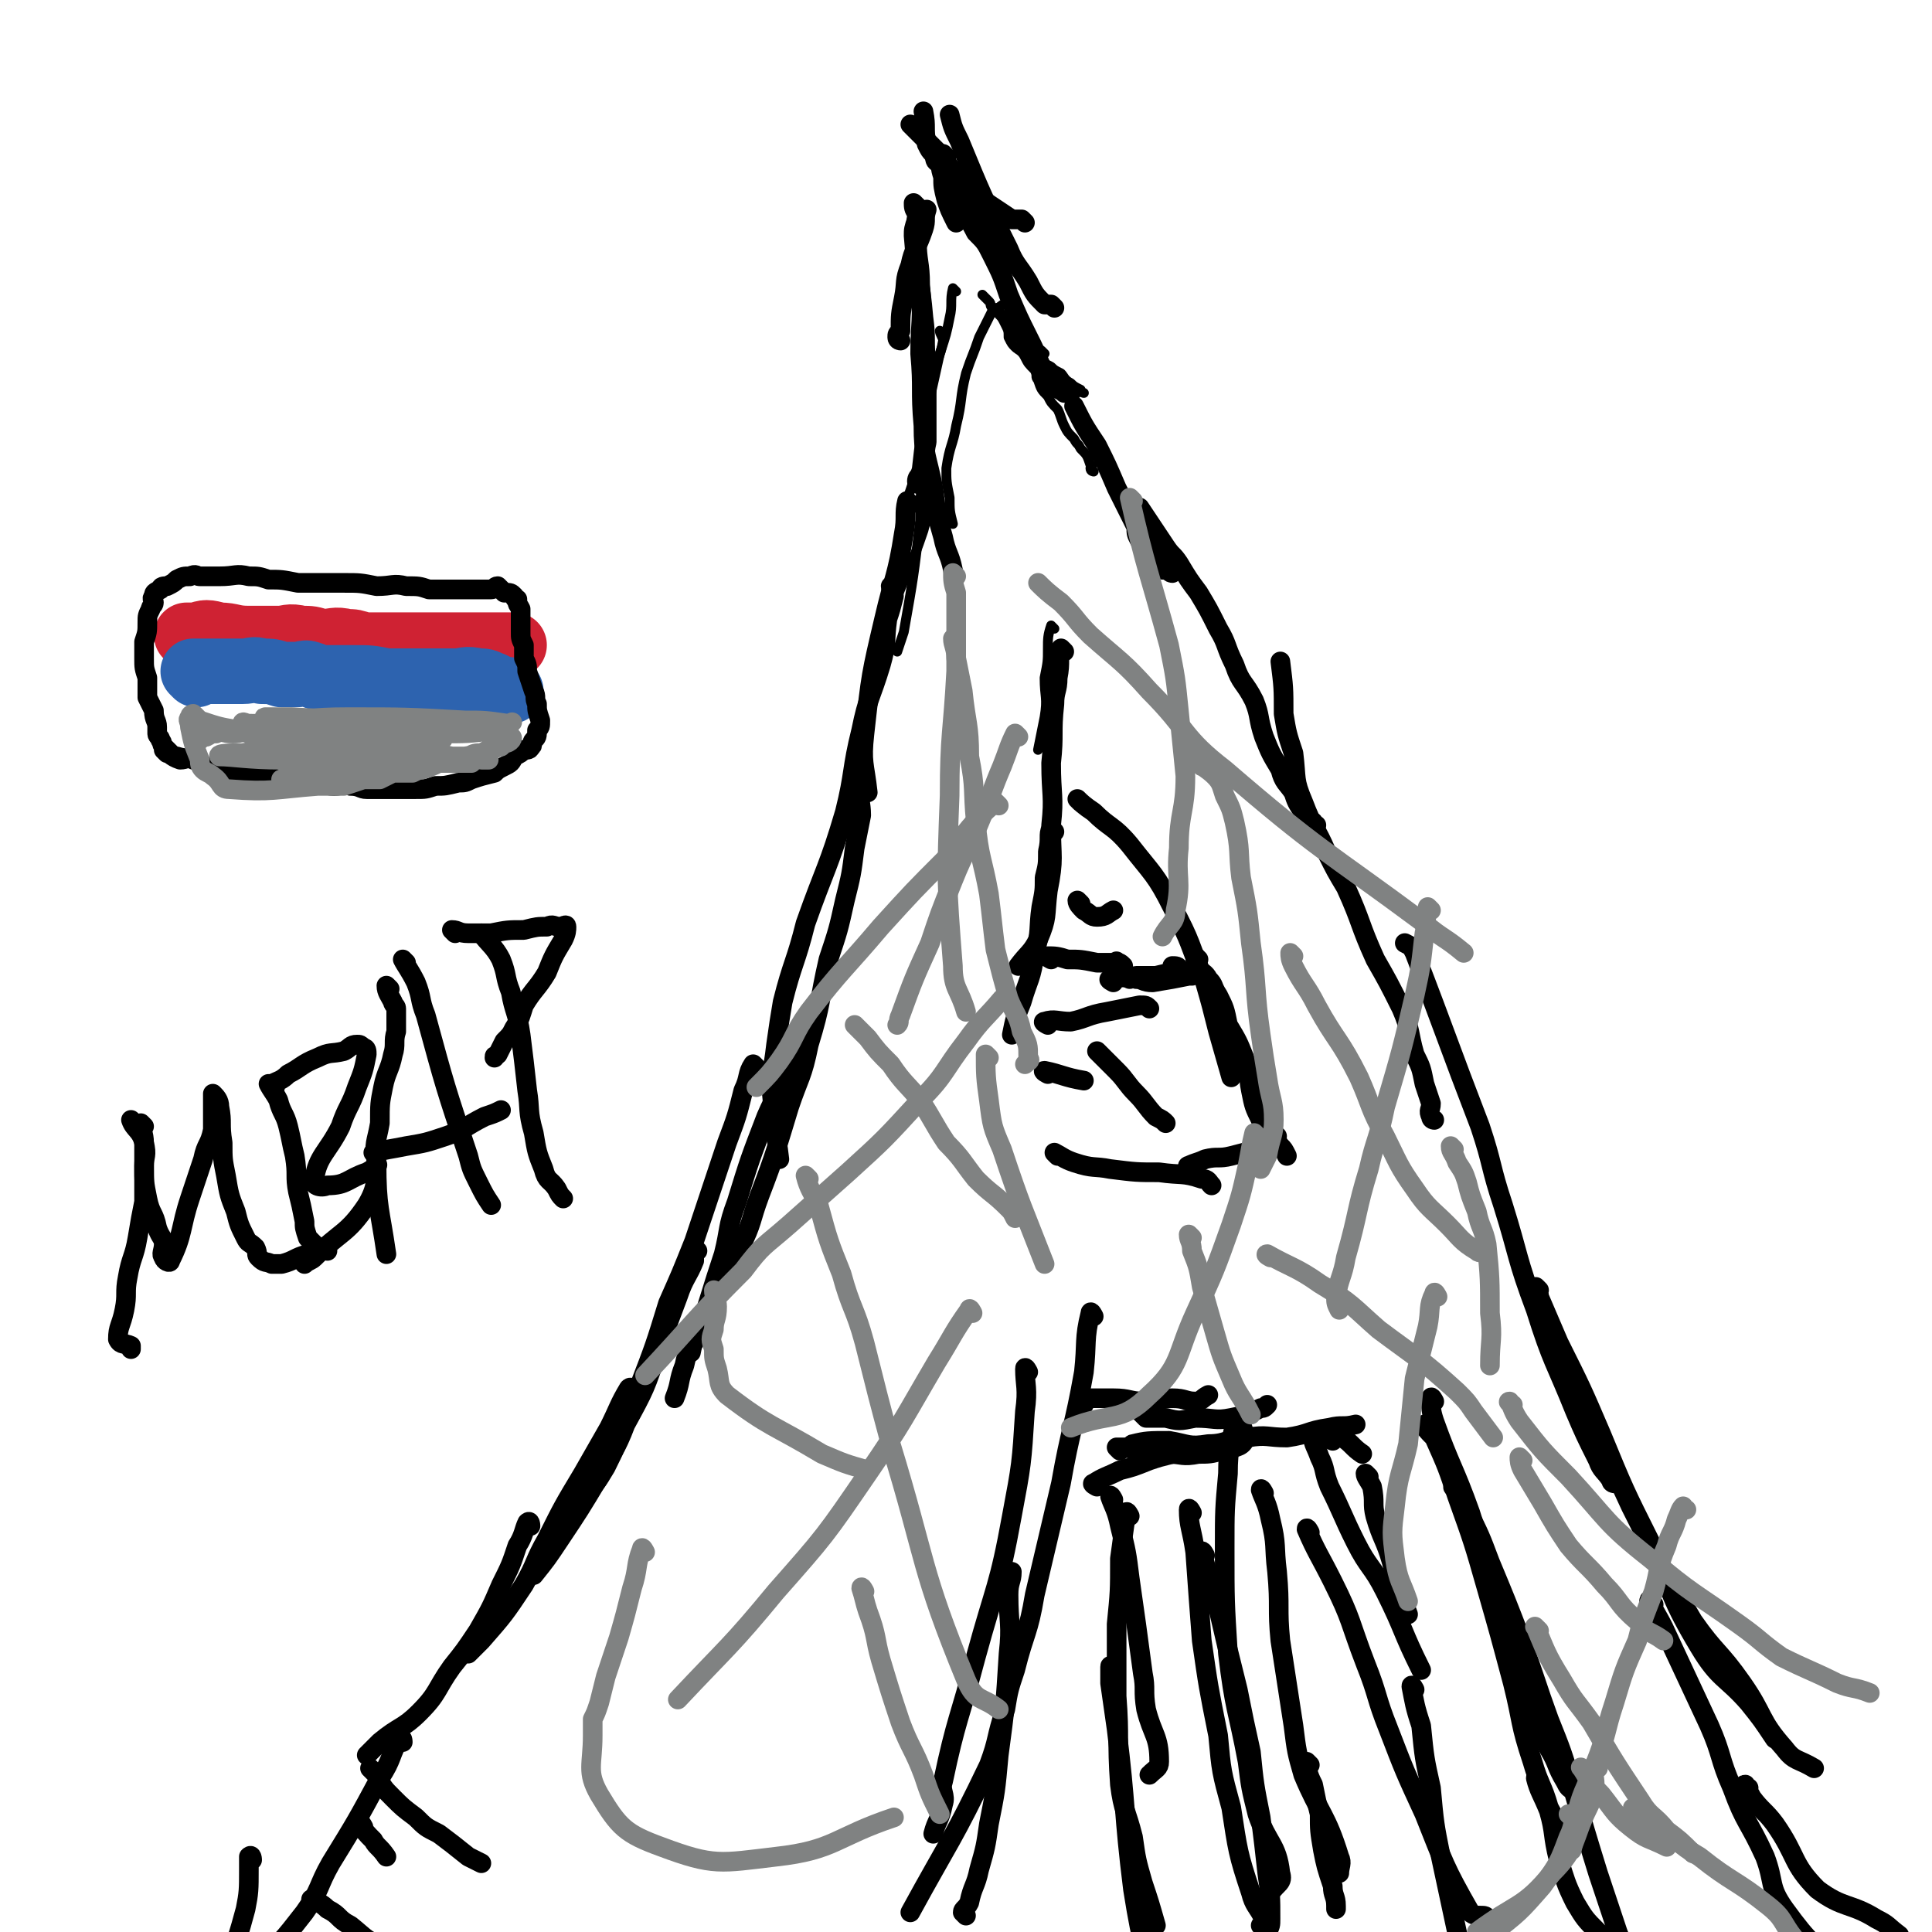 <svg viewBox='0 0 590 590' version='1.1' xmlns='http://www.w3.org/2000/svg' xmlns:xlink='http://www.w3.org/1999/xlink'><g fill='none' stroke='#000000' stroke-width='6' stroke-linecap='round' stroke-linejoin='round'><path d='M278,154c0,0 -1,-1 -1,-1 -1,4 0,5 -1,10 -2,13 -3,13 -6,26 -4,17 -4,17 -6,35 -1,9 0,9 1,18 '/><path d='M273,180c0,0 -1,-1 -1,-1 0,1 1,2 1,3 -1,4 -1,4 -2,7 -1,7 0,7 -2,14 -3,10 -4,10 -6,20 -3,12 -2,13 -5,25 -5,17 -6,17 -12,34 -3,12 -4,12 -7,24 -1,6 -1,6 -2,13 -1,9 -2,9 -1,18 0,8 1,8 2,17 '/><path d='M264,242c0,0 -1,-1 -1,-1 -1,3 0,4 0,8 -1,5 -1,5 -2,10 -1,8 -1,8 -3,16 -2,9 -2,9 -5,18 -3,13 -2,13 -6,26 -2,10 -3,10 -6,19 -4,13 -4,14 -9,27 -3,8 -2,8 -6,16 -6,12 -7,11 -12,23 -2,4 -2,4 -3,9 '/><path d='M243,321c0,0 -1,-1 -1,-1 -1,2 0,3 -2,6 -2,8 -3,8 -6,15 -5,13 -5,13 -9,26 -3,8 -2,8 -4,16 -4,12 -4,13 -8,25 -2,4 -3,4 -4,9 -2,5 -1,5 -3,10 '/><path d='M231,326c0,0 -1,-1 -1,-1 -2,3 -1,4 -3,8 -2,8 -2,8 -5,16 -5,15 -5,15 -10,30 -4,10 -4,10 -8,19 -4,13 -4,13 -9,26 -5,12 -4,12 -10,24 -3,5 -3,5 -7,9 -1,1 -1,1 -2,2 '/><path d='M213,382c0,0 -1,-1 -1,-1 0,1 0,2 0,4 -2,5 -3,5 -5,11 -3,8 -3,8 -6,16 -4,12 -4,12 -10,23 -3,8 -4,8 -8,16 -6,10 -6,10 -12,19 -4,6 -4,6 -8,11 '/><path d='M193,425c0,0 0,-2 -1,-1 -3,5 -3,6 -6,12 -4,7 -4,7 -8,14 -6,10 -6,10 -11,20 -4,7 -3,7 -7,14 -6,9 -6,9 -13,17 -2,2 -2,2 -4,4 '/><path d='M162,466c0,0 0,-2 -1,-1 -1,2 -1,4 -3,7 -2,6 -2,6 -5,12 -3,7 -3,7 -7,14 -4,6 -4,6 -8,11 -5,7 -4,8 -10,14 -5,5 -6,4 -12,9 -2,2 -2,2 -4,4 '/><path d='M114,541c0,0 -1,-1 -1,-1 0,0 1,1 2,2 2,4 2,4 5,7 3,3 3,3 7,6 3,3 3,3 7,5 4,3 4,3 9,7 2,1 2,1 4,2 '/><path d='M111,558c0,0 -1,-2 -1,-1 1,2 2,3 4,5 1,2 2,2 4,5 '/><path d='M96,581c0,0 -1,-1 -1,-1 2,1 3,1 5,3 4,2 3,3 7,5 5,4 5,5 10,6 8,3 9,1 16,2 3,1 3,2 5,3 '/><path d='M123,532c0,0 0,-2 -1,-1 -3,5 -2,6 -6,12 -7,13 -7,13 -15,26 -4,7 -3,8 -8,15 -7,9 -7,9 -15,16 -7,6 -7,5 -14,10 0,0 0,0 0,0 '/><path d='M77,568c0,0 0,-2 -1,-1 0,1 0,2 0,4 0,6 0,7 -1,12 -4,15 -5,15 -10,30 -1,4 -2,4 -3,8 0,1 1,2 2,2 4,3 4,3 9,4 3,1 3,1 7,2 6,0 6,0 13,0 6,0 6,1 13,0 11,0 11,-1 22,-2 '/><path d='M295,585c0,0 -1,-1 -1,-1 0,-1 1,-1 2,-3 1,-5 2,-5 3,-10 2,-7 2,-7 3,-14 2,-10 2,-10 3,-21 2,-15 2,-15 3,-31 1,-9 0,-9 0,-18 0,-4 1,-4 1,-7 '/><path d='M314,419c0,0 -1,-2 -1,-1 0,5 1,6 0,13 -1,16 -1,16 -4,32 -4,22 -5,21 -11,43 -5,19 -6,19 -10,38 -1,3 1,4 0,7 -1,5 -2,5 -3,9 '/><path d='M334,402c0,0 -1,-2 -1,-1 -2,8 -1,9 -2,18 -3,17 -4,17 -7,34 -4,17 -4,17 -8,34 -2,12 -3,11 -6,23 -2,6 -2,6 -3,12 -3,9 -2,9 -5,17 -11,23 -12,23 -24,45 '/><path d='M335,454c0,0 -2,-1 -1,-1 3,-2 4,-2 8,-4 4,-1 4,-1 9,-3 3,-1 3,-1 7,-2 '/><path d='M331,429c0,0 -1,-1 -1,-1 0,-1 1,0 3,-1 3,0 3,0 7,0 5,0 5,1 9,1 5,0 5,-1 9,-1 4,0 4,1 7,1 2,0 2,-1 4,-2 '/><path d='M349,432c0,0 -1,-1 -1,-1 0,0 1,1 2,2 3,0 3,0 6,0 4,1 4,1 9,0 6,0 6,1 11,0 5,-1 5,-1 9,-3 1,0 1,0 2,-1 '/><path d='M342,443c0,0 -1,-1 -1,-1 1,0 1,0 3,0 2,1 2,0 5,0 4,1 4,1 8,2 4,0 4,1 9,0 3,0 4,0 7,-1 4,-1 6,-1 7,-3 1,-2 -1,-3 -1,-7 '/><path d='M347,442c0,0 -2,-1 -1,-1 4,-1 5,-1 11,-1 6,1 6,2 12,1 6,0 6,-2 12,-2 6,-1 6,0 12,0 7,-1 6,-2 13,-3 4,-1 4,0 8,-1 '/><path d='M407,440c0,0 -2,-1 -1,-1 1,0 2,0 4,0 3,2 3,3 6,5 '/><path d='M402,440c0,0 -1,-1 -1,-1 0,2 1,3 2,6 2,4 1,4 3,9 4,8 4,9 8,17 4,8 5,7 9,15 6,12 5,12 11,24 '/><path d='M418,451c0,0 -1,-1 -1,-1 0,1 1,2 2,4 1,5 0,5 1,9 2,7 3,7 5,14 2,8 2,8 5,16 '/><path d='M400,468c0,0 -1,-2 -1,-1 3,7 4,8 8,16 6,12 5,12 10,25 4,10 3,10 7,20 5,13 5,13 11,26 6,15 6,16 14,30 2,2 5,0 5,2 2,6 0,7 0,13 '/><path d='M432,516c0,0 -1,-2 -1,-1 1,5 1,6 3,12 1,10 1,10 3,19 1,11 1,11 3,21 3,14 3,14 6,28 2,8 2,8 4,16 2,8 2,8 3,16 1,4 0,4 0,9 '/><path d='M438,428c0,0 -1,-2 -1,-1 0,3 0,4 1,7 5,14 6,14 11,28 3,9 2,10 5,19 6,21 6,21 13,41 3,6 3,6 6,12 3,5 2,5 5,10 1,2 1,2 3,3 '/><path d='M436,436c0,0 -1,-1 -1,-1 0,1 1,2 3,4 4,9 4,9 7,18 5,14 5,14 9,28 4,14 4,14 8,29 3,12 2,12 6,24 2,7 3,7 5,14 2,4 3,4 5,8 '/><path d='M445,455c0,0 -2,-1 -1,-1 1,2 3,3 4,7 4,8 4,8 7,16 5,12 5,12 10,25 4,11 4,12 8,23 4,10 4,10 7,20 4,14 4,14 8,27 3,9 3,9 6,18 1,3 2,3 3,6 '/><path d='M470,544c0,0 -1,-2 -1,-1 1,4 2,5 4,10 2,7 1,7 3,15 2,6 2,7 5,13 3,5 3,5 7,9 5,5 5,5 10,9 4,4 4,4 9,7 0,0 0,0 0,0 '/><path d='M470,394c0,0 -1,-1 -1,-1 0,1 1,1 1,3 3,7 3,7 6,14 7,14 7,14 13,28 7,17 7,17 15,33 7,16 6,17 15,32 6,10 8,9 15,17 4,5 4,5 8,11 '/><path d='M477,413c0,0 -2,-2 -1,-1 3,6 4,7 7,14 8,17 7,17 15,34 9,18 9,18 19,35 7,10 8,9 15,19 7,10 5,11 13,20 3,4 4,3 9,6 0,0 0,0 0,0 '/><path d='M505,490c-1,0 -2,-2 -1,-1 1,3 2,4 4,8 7,15 7,15 14,30 4,9 3,10 7,19 4,11 5,10 10,21 3,8 1,9 6,16 8,11 9,11 20,20 6,5 7,4 13,9 3,2 2,3 5,5 '/><path d='M534,546c-1,0 -2,-1 -1,-1 0,1 1,2 2,4 3,4 4,4 7,8 7,10 5,12 13,20 8,6 10,4 18,9 4,2 3,2 7,5 '/><path d='M493,453c0,0 -1,0 -1,-1 -2,-3 -3,-3 -4,-6 -4,-8 -4,-8 -7,-15 -6,-15 -7,-15 -12,-31 -6,-16 -5,-16 -10,-32 -4,-12 -3,-12 -7,-24 -10,-26 -10,-27 -20,-53 -1,-2 -1,-2 -3,-3 '/><path d='M438,342c0,0 -1,0 -1,-1 -1,-2 0,-2 0,-4 -1,-3 -1,-3 -2,-6 -1,-5 -1,-5 -3,-9 -2,-7 -1,-7 -4,-14 -4,-8 -4,-8 -8,-15 -5,-11 -4,-11 -9,-22 -3,-5 -3,-5 -6,-11 -3,-7 -4,-7 -7,-15 -3,-7 -2,-7 -3,-15 -2,-6 -2,-6 -3,-12 0,-8 0,-8 -1,-16 '/><path d='M402,252c0,0 -1,0 -1,-1 -2,-1 -2,-1 -3,-3 -2,-3 -2,-3 -3,-6 -2,-3 -3,-3 -4,-7 -3,-5 -3,-5 -5,-10 -2,-6 -1,-6 -3,-11 -3,-6 -4,-5 -6,-11 -3,-6 -2,-6 -5,-11 -3,-6 -3,-6 -6,-11 -3,-4 -3,-4 -6,-9 -2,-3 -2,-2 -4,-5 -4,-6 -4,-6 -8,-12 '/><path d='M358,175c0,0 -1,0 -1,-1 -1,0 -1,0 -2,0 -1,-1 -1,-1 -2,-2 -1,-2 0,-2 -1,-3 -1,-2 -1,-2 -2,-3 -1,-1 -1,-1 -2,-1 -1,-2 -1,-2 -1,-4 -1,-2 -1,-2 -2,-4 -1,-2 -1,-2 -2,-4 -1,-2 -1,-2 -2,-4 -3,-7 -3,-7 -6,-13 -4,-6 -4,-6 -7,-12 '/></g>
<g fill='none' stroke='#000000' stroke-width='3' stroke-linecap='round' stroke-linejoin='round'><path d='M334,144c0,0 -1,0 -1,-1 0,0 1,-1 0,-1 -1,-3 -1,-3 -3,-5 -1,-2 -1,-1 -2,-3 -2,-2 -2,-2 -3,-4 -1,-2 -1,-3 -2,-5 -2,-2 -2,-2 -3,-4 -2,-2 -2,-2 -3,-5 -1,-1 0,-1 -1,-3 -2,-2 -2,-2 -3,-4 -1,-2 -2,-2 -3,-3 -1,-1 -1,-1 -2,-3 0,-2 0,-2 -1,-4 -1,-2 -1,-2 -2,-3 '/><path d='M331,120c0,0 -1,0 -1,-1 -2,-1 -2,-1 -3,-2 -2,-1 -2,-2 -3,-3 -2,-1 -2,-1 -3,-2 -2,-1 -2,-1 -3,-3 -2,-2 -2,-3 -3,-5 -1,-3 -1,-3 -2,-5 '/><path d='M319,108c0,0 0,0 -1,-1 -2,-1 -2,0 -4,-1 -3,-2 -2,-3 -5,-5 -1,-2 -1,-3 -3,-5 -1,-1 -2,-1 -3,-2 -1,-1 0,-1 -1,-2 -1,-1 -1,-1 -2,-2 '/><path d='M308,94c0,0 0,-1 -1,-1 -1,0 -1,0 -2,1 -1,0 -1,0 -2,1 -2,4 -2,4 -4,8 -2,6 -2,5 -4,11 -2,8 -1,8 -3,16 -1,6 -2,6 -3,13 0,4 0,4 1,9 0,4 0,4 1,8 '/><path d='M292,89c0,0 -1,-1 -1,-1 -1,4 0,5 -1,9 -1,5 -1,5 -3,11 -2,9 -2,9 -4,18 -2,8 -2,8 -3,17 -2,8 -3,8 -4,15 0,7 0,7 1,14 0,2 0,2 0,4 '/><path d='M288,102c0,0 -1,-1 -1,-1 0,1 1,2 1,3 -1,6 -2,5 -3,11 -2,8 -1,8 -2,16 -1,7 -1,7 -1,14 -1,7 -1,7 -1,14 -2,17 -2,17 -5,34 -1,3 -1,3 -2,6 '/><path d='M286,148c0,0 -1,-1 -1,-1 -2,7 -1,8 -3,15 -4,12 -5,12 -9,23 -3,9 -3,9 -5,18 -3,8 -2,8 -4,17 0,0 0,0 0,1 '/><path d='M322,192c0,0 -1,-1 -1,-1 -1,3 -1,4 -1,7 0,4 0,4 -1,9 0,6 1,6 0,12 -1,5 -1,5 -2,10 '/></g>
<g fill='none' stroke='#000000' stroke-width='6' stroke-linecap='round' stroke-linejoin='round'><path d='M325,199c0,0 -1,-1 -1,-1 -1,3 0,4 -1,9 0,4 -1,4 -1,8 -1,9 0,9 -1,18 0,10 1,10 0,19 0,10 1,10 -1,20 -1,8 0,8 -3,15 -2,4 -3,4 -6,8 '/><path d='M322,254c0,0 -1,-1 -1,-1 -1,2 0,3 -1,7 0,4 0,4 -1,8 0,4 0,4 -1,9 -1,7 0,7 -2,14 -1,8 -2,8 -4,15 -2,5 -2,5 -3,10 '/><path d='M320,328c0,0 -2,-1 -1,-1 5,1 6,2 12,3 '/><path d='M336,322c0,0 -1,-1 -1,-1 2,2 3,3 6,6 3,3 3,4 6,7 3,3 3,4 6,7 2,1 2,1 3,2 '/><path d='M323,353c0,0 -1,-1 -1,-1 2,1 3,2 6,3 6,2 6,1 11,2 8,1 8,1 15,1 7,1 7,0 13,2 2,0 2,1 3,2 '/><path d='M364,357c0,0 -2,-1 -1,-1 2,-1 3,-1 5,-2 4,-1 4,0 8,-1 4,-1 4,-1 7,-2 4,-2 3,-2 7,-4 '/><path d='M330,245c0,0 -1,-1 -1,-1 1,1 2,2 5,4 5,5 6,4 11,10 7,9 8,9 13,19 6,11 5,11 10,23 2,7 2,7 4,15 2,7 2,7 4,14 '/><path d='M366,293c0,0 -1,-1 -1,-1 0,1 0,2 1,4 1,1 2,1 3,3 2,2 1,2 3,5 2,4 2,4 3,9 3,5 3,5 5,10 2,5 1,5 2,10 1,5 1,5 3,9 2,4 3,4 6,8 1,1 1,1 2,3 '/><path d='M321,293c0,0 -2,-1 -1,-1 2,0 3,0 6,1 4,0 4,0 9,1 2,0 2,0 5,0 1,0 1,-1 1,0 1,0 1,0 2,1 '/><path d='M340,300c0,0 -2,-1 -1,-1 3,-1 4,0 8,-1 3,0 3,0 6,0 4,-1 5,-1 7,-2 0,-1 -1,-1 -2,-1 '/><path d='M345,299c0,0 -1,-1 -1,-1 1,0 1,0 3,1 2,0 2,1 5,1 6,-1 6,-1 11,-2 1,0 1,0 1,0 '/><path d='M330,276c0,0 -1,-1 -1,-1 0,1 1,2 2,3 2,1 2,2 4,2 3,0 3,-1 5,-2 '/><path d='M320,313c0,0 -2,-1 -1,-1 3,-1 4,0 8,0 5,-1 5,-2 11,-3 5,-1 5,-1 10,-2 2,0 2,0 3,1 '/><path d='M281,148c0,0 -1,0 -1,-1 0,-2 2,-2 2,-4 1,-4 0,-4 1,-8 0,-5 0,-5 0,-10 0,-7 0,-7 0,-14 -1,-7 0,-7 -1,-14 -1,-12 -2,-12 -3,-25 0,-2 0,-2 1,-5 '/><path d='M275,104c0,0 -1,0 -1,-1 0,-1 0,-1 1,-2 0,-5 0,-5 1,-10 1,-5 0,-5 2,-10 1,-5 2,-5 4,-11 1,-3 0,-3 1,-6 '/><path d='M295,62c0,0 -1,-1 -1,-1 0,1 0,2 1,3 1,4 1,3 3,7 3,3 3,3 5,7 3,6 3,6 5,12 3,7 3,7 6,13 2,4 2,4 4,9 2,3 2,3 4,6 1,1 2,1 3,2 1,0 1,0 2,0 '/><path d='M322,94c0,0 0,0 -1,-1 -1,0 -1,0 -2,0 -3,-3 -3,-3 -5,-7 -3,-5 -4,-5 -6,-10 -8,-16 -8,-16 -15,-33 -2,-4 -2,-4 -3,-8 '/><path d='M302,69c0,0 0,0 -1,-1 -1,0 -1,0 -2,0 -2,-3 -2,-3 -4,-7 -2,-3 -1,-4 -3,-7 -2,-3 -2,-3 -4,-6 -3,-3 -3,-3 -6,-6 -2,-2 -2,-2 -4,-4 0,0 0,0 0,0 '/><path d='M313,68c0,0 0,0 -1,-1 -1,0 -2,0 -3,0 -3,-2 -3,-2 -6,-4 -3,-2 -3,-2 -6,-4 -3,-2 -2,-3 -5,-5 -3,-2 -3,-2 -5,-4 -2,-1 -1,-1 -2,-3 -1,-1 -1,-1 -2,-3 -1,-5 0,-5 -1,-10 '/><path d='M289,48c0,0 -1,-1 -1,-1 -1,3 -1,4 0,7 0,3 0,3 1,7 1,3 1,3 3,7 '/><path d='M280,63c0,0 -1,-1 -1,-1 0,1 0,2 1,3 0,4 -1,4 0,8 0,7 1,7 1,14 1,11 0,11 0,21 1,11 0,11 1,22 0,9 1,9 3,19 1,8 1,8 3,15 1,5 2,5 3,10 '/><path d='M340,458c0,0 -1,-2 -1,-1 1,3 2,4 3,9 2,8 2,8 3,16 2,14 2,14 4,29 1,5 0,5 1,11 2,8 4,8 4,16 0,2 -1,2 -3,4 '/><path d='M345,463c0,0 -1,-2 -1,-1 -1,6 -1,7 -2,14 0,10 0,10 -1,20 0,11 0,11 0,22 1,13 0,13 1,27 1,8 2,8 4,16 1,7 1,7 3,14 2,6 2,6 4,13 0,0 0,0 -1,0 '/><path d='M340,510c0,0 -1,-2 -1,-1 0,1 0,2 0,5 1,7 1,7 2,14 3,24 2,25 5,49 3,19 4,19 9,38 0,2 1,1 2,2 '/><path d='M378,436c0,0 -1,-2 -1,-1 -1,6 -2,7 -2,15 -1,11 -1,11 -1,23 0,16 0,16 1,32 2,17 3,17 6,33 1,8 1,8 3,16 3,9 6,9 7,18 1,3 -1,3 -3,6 '/><path d='M364,462c0,0 -1,-2 -1,-1 0,5 1,6 2,13 1,14 1,14 2,27 2,14 2,14 5,29 1,11 1,11 4,22 2,13 2,14 6,26 1,4 2,4 4,8 0,2 0,2 0,3 0,1 0,0 -1,-1 '/><path d='M368,475c0,0 -1,-2 -1,-1 2,7 2,8 5,17 3,13 3,13 6,25 2,10 2,10 4,19 1,10 1,10 3,20 1,8 1,8 2,17 1,7 1,7 1,14 0,2 0,2 -1,4 '/><path d='M386,456c0,0 -1,-2 -1,-1 1,3 2,4 3,9 2,8 1,8 2,16 1,11 0,11 1,21 2,13 2,13 4,26 1,8 1,8 3,15 5,12 7,12 11,25 1,2 0,3 0,5 '/><path d='M400,539c0,0 -1,-1 -1,-1 0,0 0,1 0,2 1,3 1,3 2,5 1,5 1,5 2,9 0,5 0,5 1,11 1,5 1,5 3,11 0,3 1,3 1,6 0,1 0,1 0,1 '/></g>
<g fill='none' stroke='#808282' stroke-width='6' stroke-linecap='round' stroke-linejoin='round'><path d='M292,176c0,0 -1,-1 -1,-1 0,2 0,3 1,6 0,5 0,5 0,10 0,7 0,7 0,14 -1,19 -2,19 -2,38 -1,26 -1,26 1,52 0,7 2,7 4,14 '/><path d='M292,196c0,0 -1,-1 -1,-1 0,2 1,3 1,6 1,5 1,5 2,10 1,10 2,10 2,20 2,10 1,10 2,20 1,11 2,11 4,22 1,8 1,9 2,17 2,8 2,8 4,15 2,5 3,5 4,10 2,4 2,4 2,8 1,1 0,1 -1,2 '/><path d='M311,225c0,0 -1,-1 -1,-1 -2,4 -2,5 -4,10 -3,7 -3,8 -6,15 -4,10 -5,10 -9,20 -4,10 -4,10 -7,19 -5,11 -5,11 -9,22 -1,2 0,2 -1,3 '/><path d='M305,246c0,0 -1,-1 -1,-1 -8,7 -8,8 -15,17 -10,10 -10,10 -20,21 -11,13 -12,13 -22,26 -5,7 -4,8 -9,15 -3,4 -3,4 -7,8 '/><path d='M262,314c0,0 -1,-1 -1,-1 1,1 2,2 4,4 3,4 3,4 7,8 4,6 5,6 9,11 4,6 4,7 8,13 5,5 5,6 9,11 5,5 5,4 10,9 1,1 1,1 2,3 '/><path d='M302,323c0,0 -1,-1 -1,-1 0,6 0,7 1,14 1,8 1,8 4,15 6,18 6,17 13,35 '/><path d='M307,306c0,0 -1,-1 -1,-1 -5,6 -6,6 -11,13 -7,9 -6,10 -14,18 -11,12 -11,12 -22,22 -9,8 -9,8 -18,16 -8,7 -8,6 -14,14 -16,16 -15,16 -30,32 '/><path d='M219,395c0,0 -1,-1 -1,-1 0,2 1,3 1,5 0,4 -1,4 -1,7 -1,3 -1,3 0,6 0,3 0,3 1,6 1,4 0,5 3,8 13,10 14,9 29,18 7,3 7,3 14,5 '/><path d='M247,360c0,0 -1,-1 -1,-1 1,4 2,5 4,9 3,11 3,11 7,21 3,11 4,10 7,21 4,16 4,16 8,31 11,36 9,38 23,72 3,7 5,5 10,9 '/><path d='M297,401c0,0 -1,-2 -1,-1 -5,7 -5,8 -10,16 -10,17 -10,18 -21,34 -13,19 -13,19 -28,36 -14,17 -15,17 -30,33 '/><path d='M197,474c0,0 -1,-2 -1,-1 -2,5 -1,6 -3,12 -2,8 -2,8 -4,15 -2,6 -2,6 -4,12 -1,4 -1,4 -2,8 -1,3 -1,3 -2,5 0,3 0,3 0,5 0,9 -2,11 2,18 6,10 8,12 19,16 16,6 18,5 35,3 18,-2 18,-6 36,-12 '/><path d='M264,486c0,0 -1,-2 -1,-1 1,3 1,4 2,7 3,8 2,8 4,15 3,10 3,10 6,19 3,8 4,8 7,16 2,6 2,6 5,12 '/><path d='M384,347c0,0 -1,-1 -1,-1 -1,4 -1,5 -2,10 -2,9 -2,9 -5,18 -5,14 -5,14 -11,27 -6,13 -4,16 -14,25 -9,9 -12,5 -24,10 '/><path d='M364,378c0,0 -1,-1 -1,-1 0,2 1,2 1,5 2,5 2,5 3,11 2,7 2,7 4,14 2,7 2,7 5,14 2,5 3,5 6,11 0,0 0,0 0,0 '/><path d='M388,384c0,0 -2,-1 -1,-1 7,4 9,4 16,9 10,6 10,7 18,14 12,9 13,9 24,19 3,3 3,3 5,6 3,4 3,4 6,8 '/><path d='M437,278c0,0 -1,-1 -1,-1 -1,3 0,4 -1,8 -1,9 -1,10 -3,19 -4,17 -4,17 -9,34 -2,10 -3,10 -5,19 -4,13 -3,13 -7,27 -1,6 -2,6 -3,12 0,2 0,2 1,4 '/><path d='M346,153c0,0 -1,-1 -1,-1 5,22 6,23 12,45 2,10 2,10 3,20 1,10 1,10 2,20 0,11 -2,11 -2,22 -1,9 1,10 -1,19 0,4 -2,4 -4,8 '/><path d='M318,179c0,0 -1,-1 -1,-1 2,2 3,3 7,6 5,5 4,5 9,10 9,8 10,8 18,17 12,12 10,14 23,24 29,25 30,24 61,47 6,5 6,4 12,9 '/><path d='M367,234c0,0 -1,-1 -1,-1 1,1 3,2 5,4 2,2 2,3 3,6 2,4 2,4 3,8 2,9 1,9 2,17 2,10 2,10 3,20 2,14 1,14 3,28 1,7 1,7 2,13 1,7 2,7 2,13 0,5 -1,5 -2,11 -1,2 -1,2 -2,4 '/><path d='M395,292c0,0 -1,-1 -1,-1 0,1 0,2 1,4 3,6 4,6 7,12 6,11 7,10 13,22 4,9 3,9 8,18 4,8 4,9 9,16 4,6 5,6 10,11 4,4 4,5 9,8 1,1 1,0 3,0 '/><path d='M444,351c0,0 -1,-1 -1,-1 0,2 1,2 2,5 2,3 2,3 3,6 1,4 1,4 3,9 1,5 2,5 3,10 1,10 1,11 1,21 1,8 0,8 0,16 '/><path d='M439,396c0,0 -1,-2 -1,-1 -2,4 -1,5 -2,10 -2,8 -2,8 -4,16 -1,10 -1,10 -2,20 -2,9 -3,9 -4,19 -1,8 -1,8 0,16 1,7 2,7 4,13 '/><path d='M465,446c0,0 -1,-1 -1,-1 0,1 0,2 1,4 3,5 3,5 6,10 4,7 4,7 8,13 5,6 6,6 11,12 5,5 4,6 10,11 3,4 4,3 8,6 '/><path d='M462,429c0,0 -2,-1 -1,-1 1,2 1,3 3,6 7,9 7,9 15,17 12,13 11,14 25,25 13,11 13,10 27,20 7,5 6,5 13,10 8,4 9,4 17,8 5,2 5,1 10,3 '/><path d='M515,461c-1,0 -1,-1 -1,-1 -1,1 -1,2 -2,4 -1,4 -2,4 -3,8 -3,7 -2,7 -4,14 -3,8 -3,7 -5,15 -4,9 -4,9 -7,19 -3,9 -2,9 -6,19 -3,8 -4,8 -6,17 -1,4 0,5 -1,9 '/><path d='M470,498c0,0 -2,-2 -1,-1 3,7 3,8 8,16 4,7 4,6 9,13 7,12 7,12 15,24 3,5 4,4 8,9 4,3 4,3 8,7 '/><path d='M500,553c-1,0 -2,-1 -1,-1 3,2 4,3 7,6 7,4 6,5 13,9 10,8 11,7 21,15 5,4 4,5 8,10 1,1 1,1 2,1 '/><path d='M488,540c0,0 -1,-2 -1,-1 -1,2 0,3 0,6 -1,3 0,3 -2,7 -5,10 -3,12 -11,20 -9,11 -11,9 -23,18 '/><path d='M483,554c0,0 -1,-2 -1,-1 -2,3 -1,4 -3,8 -3,8 -3,8 -8,15 -7,8 -7,8 -16,15 -4,4 -5,3 -10,6 '/><path d='M484,541c0,0 -2,-2 -1,-1 2,3 2,4 6,8 4,5 4,6 9,10 5,4 5,3 11,6 '/><path d='M480,555c0,0 -1,-1 -1,-1 '/></g>
<g fill='none' stroke='#CF2233' stroke-width='20' stroke-linecap='round' stroke-linejoin='round'><path d='M58,195c0,0 -1,-1 -1,-1 1,0 2,0 3,0 3,-1 3,-1 7,0 4,0 4,1 9,1 4,0 4,0 9,0 3,0 3,-1 7,0 3,0 3,0 6,1 4,0 4,-1 8,0 2,0 2,0 5,1 3,0 3,0 6,0 4,0 4,0 7,0 3,0 3,0 6,0 2,0 2,0 3,0 2,0 2,0 3,0 2,0 2,0 3,0 1,0 1,0 2,0 1,0 1,0 3,0 2,0 2,0 3,0 2,0 2,0 3,0 1,0 1,0 3,0 0,0 0,0 0,0 1,0 1,0 2,0 1,0 1,0 2,0 '/></g>
<g fill='none' stroke='#2D63AF' stroke-width='20' stroke-linecap='round' stroke-linejoin='round'><path d='M60,206c0,0 -1,-1 -1,-1 1,0 2,0 3,0 3,0 3,0 5,0 4,0 4,0 7,0 3,0 3,-1 6,0 3,0 3,0 6,1 2,0 2,0 4,0 3,0 3,-1 5,0 1,0 1,1 3,1 3,0 3,0 6,0 2,0 2,0 4,0 5,0 5,0 10,1 4,0 4,0 8,0 4,0 4,0 8,0 2,0 2,0 5,0 3,0 3,-1 7,0 2,0 2,0 4,1 1,0 1,1 2,1 2,1 2,0 4,1 '/></g>
<g fill='none' stroke='#000000' stroke-width='6' stroke-linecap='round' stroke-linejoin='round'><path d='M51,230c0,0 -1,-1 -1,-1 2,1 2,2 5,3 2,0 2,-1 4,0 3,1 2,1 5,3 2,1 2,1 4,1 3,1 3,0 6,1 2,0 2,-1 4,0 3,0 3,0 7,1 2,0 3,-1 5,0 3,0 3,0 6,1 3,0 3,1 6,1 3,0 3,-1 5,0 3,0 3,1 5,1 2,0 2,0 5,0 2,0 2,0 3,0 4,0 4,0 7,0 3,0 3,0 6,-1 3,0 3,0 7,-1 2,0 2,0 4,-1 3,-1 3,-1 7,-2 1,-1 1,-1 3,-2 2,-1 2,-1 3,-3 2,-1 2,-1 3,-2 1,0 2,0 2,-1 1,0 0,-1 1,-2 1,-1 1,-1 1,-3 1,-1 1,-1 1,-3 -1,-3 -1,-3 -1,-5 -1,-2 0,-2 -1,-4 -1,-3 -1,-3 -2,-6 0,-2 0,-2 -1,-4 0,-2 0,-2 0,-4 -1,-2 -1,-2 -1,-4 0,-2 0,-2 0,-4 0,-1 0,-1 0,-2 0,0 0,-1 0,-1 -1,-2 -1,-1 -1,-3 -1,0 -1,-1 -1,-1 -1,-1 -1,-1 -3,-1 -1,-1 -1,-1 -2,-2 -1,0 -1,1 -2,1 -2,0 -2,0 -4,0 -2,0 -2,0 -5,0 -3,0 -3,0 -6,0 -2,0 -2,0 -4,0 -3,-1 -3,-1 -7,-1 -4,-1 -4,0 -9,0 -5,-1 -5,-1 -10,-1 -3,0 -3,0 -7,0 -3,0 -3,0 -7,0 -5,-1 -5,-1 -9,-1 -3,-1 -3,-1 -6,-1 -4,-1 -4,0 -9,0 -3,0 -3,0 -6,0 -1,0 -1,-1 -3,0 -2,0 -2,0 -4,1 -1,1 -1,1 -3,2 0,0 0,0 0,0 -1,0 -2,0 -2,1 -2,1 -2,1 -2,2 -1,1 0,1 0,2 0,1 -1,1 -1,2 -1,2 -1,2 -1,4 0,3 0,3 -1,6 0,3 0,3 0,5 0,3 0,3 1,6 0,3 0,3 0,6 1,2 1,2 2,4 0,3 1,3 1,5 0,1 0,1 0,2 0,1 1,1 1,2 1,1 0,1 1,2 1,1 1,1 2,2 1,1 1,1 2,1 3,1 3,0 6,1 '/></g>
<g fill='none' stroke='#808282' stroke-width='6' stroke-linecap='round' stroke-linejoin='round'><path d='M61,226c0,0 -1,-1 -1,-1 1,0 2,0 3,0 2,-1 1,-1 3,-1 2,-1 2,0 5,0 3,0 3,-1 6,0 3,0 3,0 6,1 3,0 3,0 6,1 2,0 2,-1 4,0 3,0 3,0 6,1 4,0 4,0 8,1 3,0 3,0 5,0 2,0 2,-1 3,0 2,0 2,1 4,1 1,0 1,0 3,0 1,0 1,0 3,0 1,0 1,0 2,0 2,0 2,0 4,1 1,0 1,0 3,0 2,1 2,1 3,1 2,0 2,0 3,0 1,0 1,0 3,0 2,-1 2,-1 4,-1 2,-1 2,-1 3,-2 0,0 0,0 1,-1 1,0 1,1 2,1 1,-1 1,-1 1,-2 0,-2 0,-2 -1,-3 -4,-1 -5,-1 -9,-1 -12,-2 -12,-2 -24,-2 -15,-1 -15,0 -31,-1 -4,0 -5,0 -8,0 -1,0 1,1 2,1 11,0 11,-1 23,-1 18,0 18,0 36,1 6,0 6,0 13,1 1,0 2,-1 1,0 -1,0 -2,1 -5,2 -8,1 -8,1 -17,1 -17,0 -17,-1 -34,-1 -7,0 -7,0 -14,0 -5,0 -5,0 -10,0 -1,0 -3,0 -2,0 8,1 10,1 19,2 13,2 13,1 27,3 3,1 7,2 7,2 0,0 -4,0 -8,-1 -5,-1 -5,-1 -11,-3 -13,-2 -13,-2 -26,-4 -3,-1 -3,-1 -6,-1 -1,0 -2,-1 -2,0 4,3 5,3 10,6 3,2 3,2 7,3 3,2 3,2 7,3 3,1 3,1 5,1 2,0 2,-1 3,0 1,0 3,1 3,1 -1,-1 -3,-2 -6,-3 -4,-2 -4,-2 -9,-3 -5,-2 -6,-2 -11,-3 -5,-2 -5,-1 -10,-3 -6,-1 -6,-1 -12,-3 -1,-1 -1,-1 -2,-2 0,0 -1,0 -1,1 -1,1 0,1 0,3 1,5 1,5 3,10 0,1 0,2 1,3 1,1 2,1 3,2 3,2 2,4 5,4 13,1 14,0 27,-1 4,0 4,0 8,0 3,-1 3,-1 6,-2 2,0 2,0 5,0 2,-1 2,-1 4,-2 3,0 3,0 6,0 2,-1 2,-1 3,-1 3,-1 3,-1 5,-2 2,0 3,0 5,0 2,0 3,0 5,0 1,-1 1,-1 2,-2 0,0 0,1 1,1 1,0 3,0 2,0 -3,-1 -5,-1 -11,-1 -5,-1 -5,-1 -11,-1 -5,-1 -5,0 -10,0 -3,0 -3,0 -7,0 -3,0 -3,-1 -6,0 -2,0 -2,0 -3,0 -2,1 -2,1 -4,1 0,0 -2,0 -1,0 5,1 6,2 12,2 7,0 7,-1 13,-1 7,0 7,0 13,0 4,-1 5,0 8,-1 6,-1 7,-1 12,-4 2,0 3,-2 2,-2 -7,-2 -9,-2 -19,-2 -18,0 -18,0 -36,2 -14,2 -14,3 -27,5 -3,0 -8,0 -7,1 4,0 9,1 19,1 11,0 11,-1 23,-1 5,0 8,0 11,1 1,1 -2,2 -3,2 -12,3 -12,2 -25,4 -3,0 -7,0 -6,0 1,-1 5,0 10,-1 15,-3 15,-3 30,-8 4,-1 4,-3 8,-4 1,0 2,0 1,1 -1,1 -2,1 -4,2 -2,0 -2,0 -3,0 -2,1 -2,1 -3,2 0,0 0,0 0,0 '/></g>
<g fill='none' stroke='#000000' stroke-width='6' stroke-linecap='round' stroke-linejoin='round'><path d='M44,344c0,0 -1,-1 -1,-1 0,2 1,3 1,6 0,1 0,1 0,3 0,3 0,3 0,6 0,4 0,5 0,9 -1,5 -1,5 -2,11 -1,6 -2,6 -3,12 -1,5 0,5 -1,10 -1,5 -2,5 -2,9 1,2 2,1 4,2 0,0 0,0 0,1 '/><path d='M41,343c0,0 -1,-1 -1,-1 1,3 3,3 4,7 1,4 0,4 0,7 0,5 0,5 1,10 1,5 2,4 3,9 1,3 2,3 2,5 0,2 -1,3 0,4 0,1 2,2 2,1 4,-8 3,-10 6,-19 2,-6 2,-6 4,-12 1,-5 2,-4 3,-9 0,-3 0,-3 0,-5 0,-2 0,-2 0,-5 0,0 0,-1 0,-1 1,1 2,2 2,4 1,5 0,5 1,11 0,5 0,5 1,10 1,6 1,6 3,11 1,4 1,4 3,8 1,2 1,1 3,3 1,2 0,2 1,3 2,2 2,1 4,2 1,0 1,0 3,0 4,-1 4,-2 8,-3 '/><path d='M83,332c0,0 -1,-1 -1,-1 1,2 2,3 3,5 1,4 2,4 3,8 1,4 1,5 2,9 1,6 0,6 1,11 1,4 1,4 2,9 0,2 0,2 1,5 1,1 1,1 3,3 1,1 1,0 3,1 '/><path d='M84,332c0,0 -1,-1 -1,-1 2,-1 3,-1 5,-3 4,-2 4,-3 9,-5 4,-2 4,-1 8,-2 2,-1 2,-2 4,-2 1,0 1,0 2,1 1,0 1,1 1,2 -1,5 -1,5 -3,10 -2,6 -3,6 -5,12 -4,8 -7,9 -8,16 -1,2 2,3 4,2 6,0 6,-2 12,-4 2,-1 4,-3 3,-2 0,4 0,7 -3,12 -6,9 -8,8 -16,16 -1,1 -2,1 -3,2 '/><path d='M119,302c0,0 -1,-1 -1,-1 0,2 1,3 2,5 0,1 1,1 1,2 0,2 0,2 0,4 0,1 0,1 0,3 -1,3 0,4 -1,7 -1,5 -2,5 -3,10 -1,5 -1,5 -1,11 -1,6 -2,6 -1,12 0,14 1,14 3,28 '/><path d='M124,294c0,0 -1,-1 -1,-1 1,2 2,3 4,7 2,5 1,5 3,10 6,22 6,22 13,43 1,4 1,4 3,8 2,4 2,4 4,7 '/><path d='M115,353c0,0 -1,-1 -1,-1 4,-1 5,-1 10,-2 6,-1 6,-1 12,-3 6,-2 6,-3 12,-6 3,-1 3,-1 5,-2 '/><path d='M148,286c0,0 -1,-1 -1,-1 2,3 4,4 6,8 2,5 1,5 3,10 1,6 2,6 3,13 1,8 1,8 2,17 1,6 0,6 2,13 1,6 1,6 3,11 1,4 2,3 4,6 1,2 1,2 2,3 '/><path d='M139,285c0,0 -1,-1 -1,-1 2,0 2,1 5,1 4,0 4,0 7,0 5,-1 5,-1 10,-1 4,-1 4,-1 7,-1 2,-1 2,0 4,0 1,0 2,-1 2,0 0,1 0,2 -1,4 -3,5 -3,5 -5,10 -3,5 -4,5 -7,10 -1,3 -1,4 -3,7 -1,2 -1,2 -3,4 -1,2 -1,2 -2,4 -1,1 -1,0 -1,1 '/></g>
</svg>